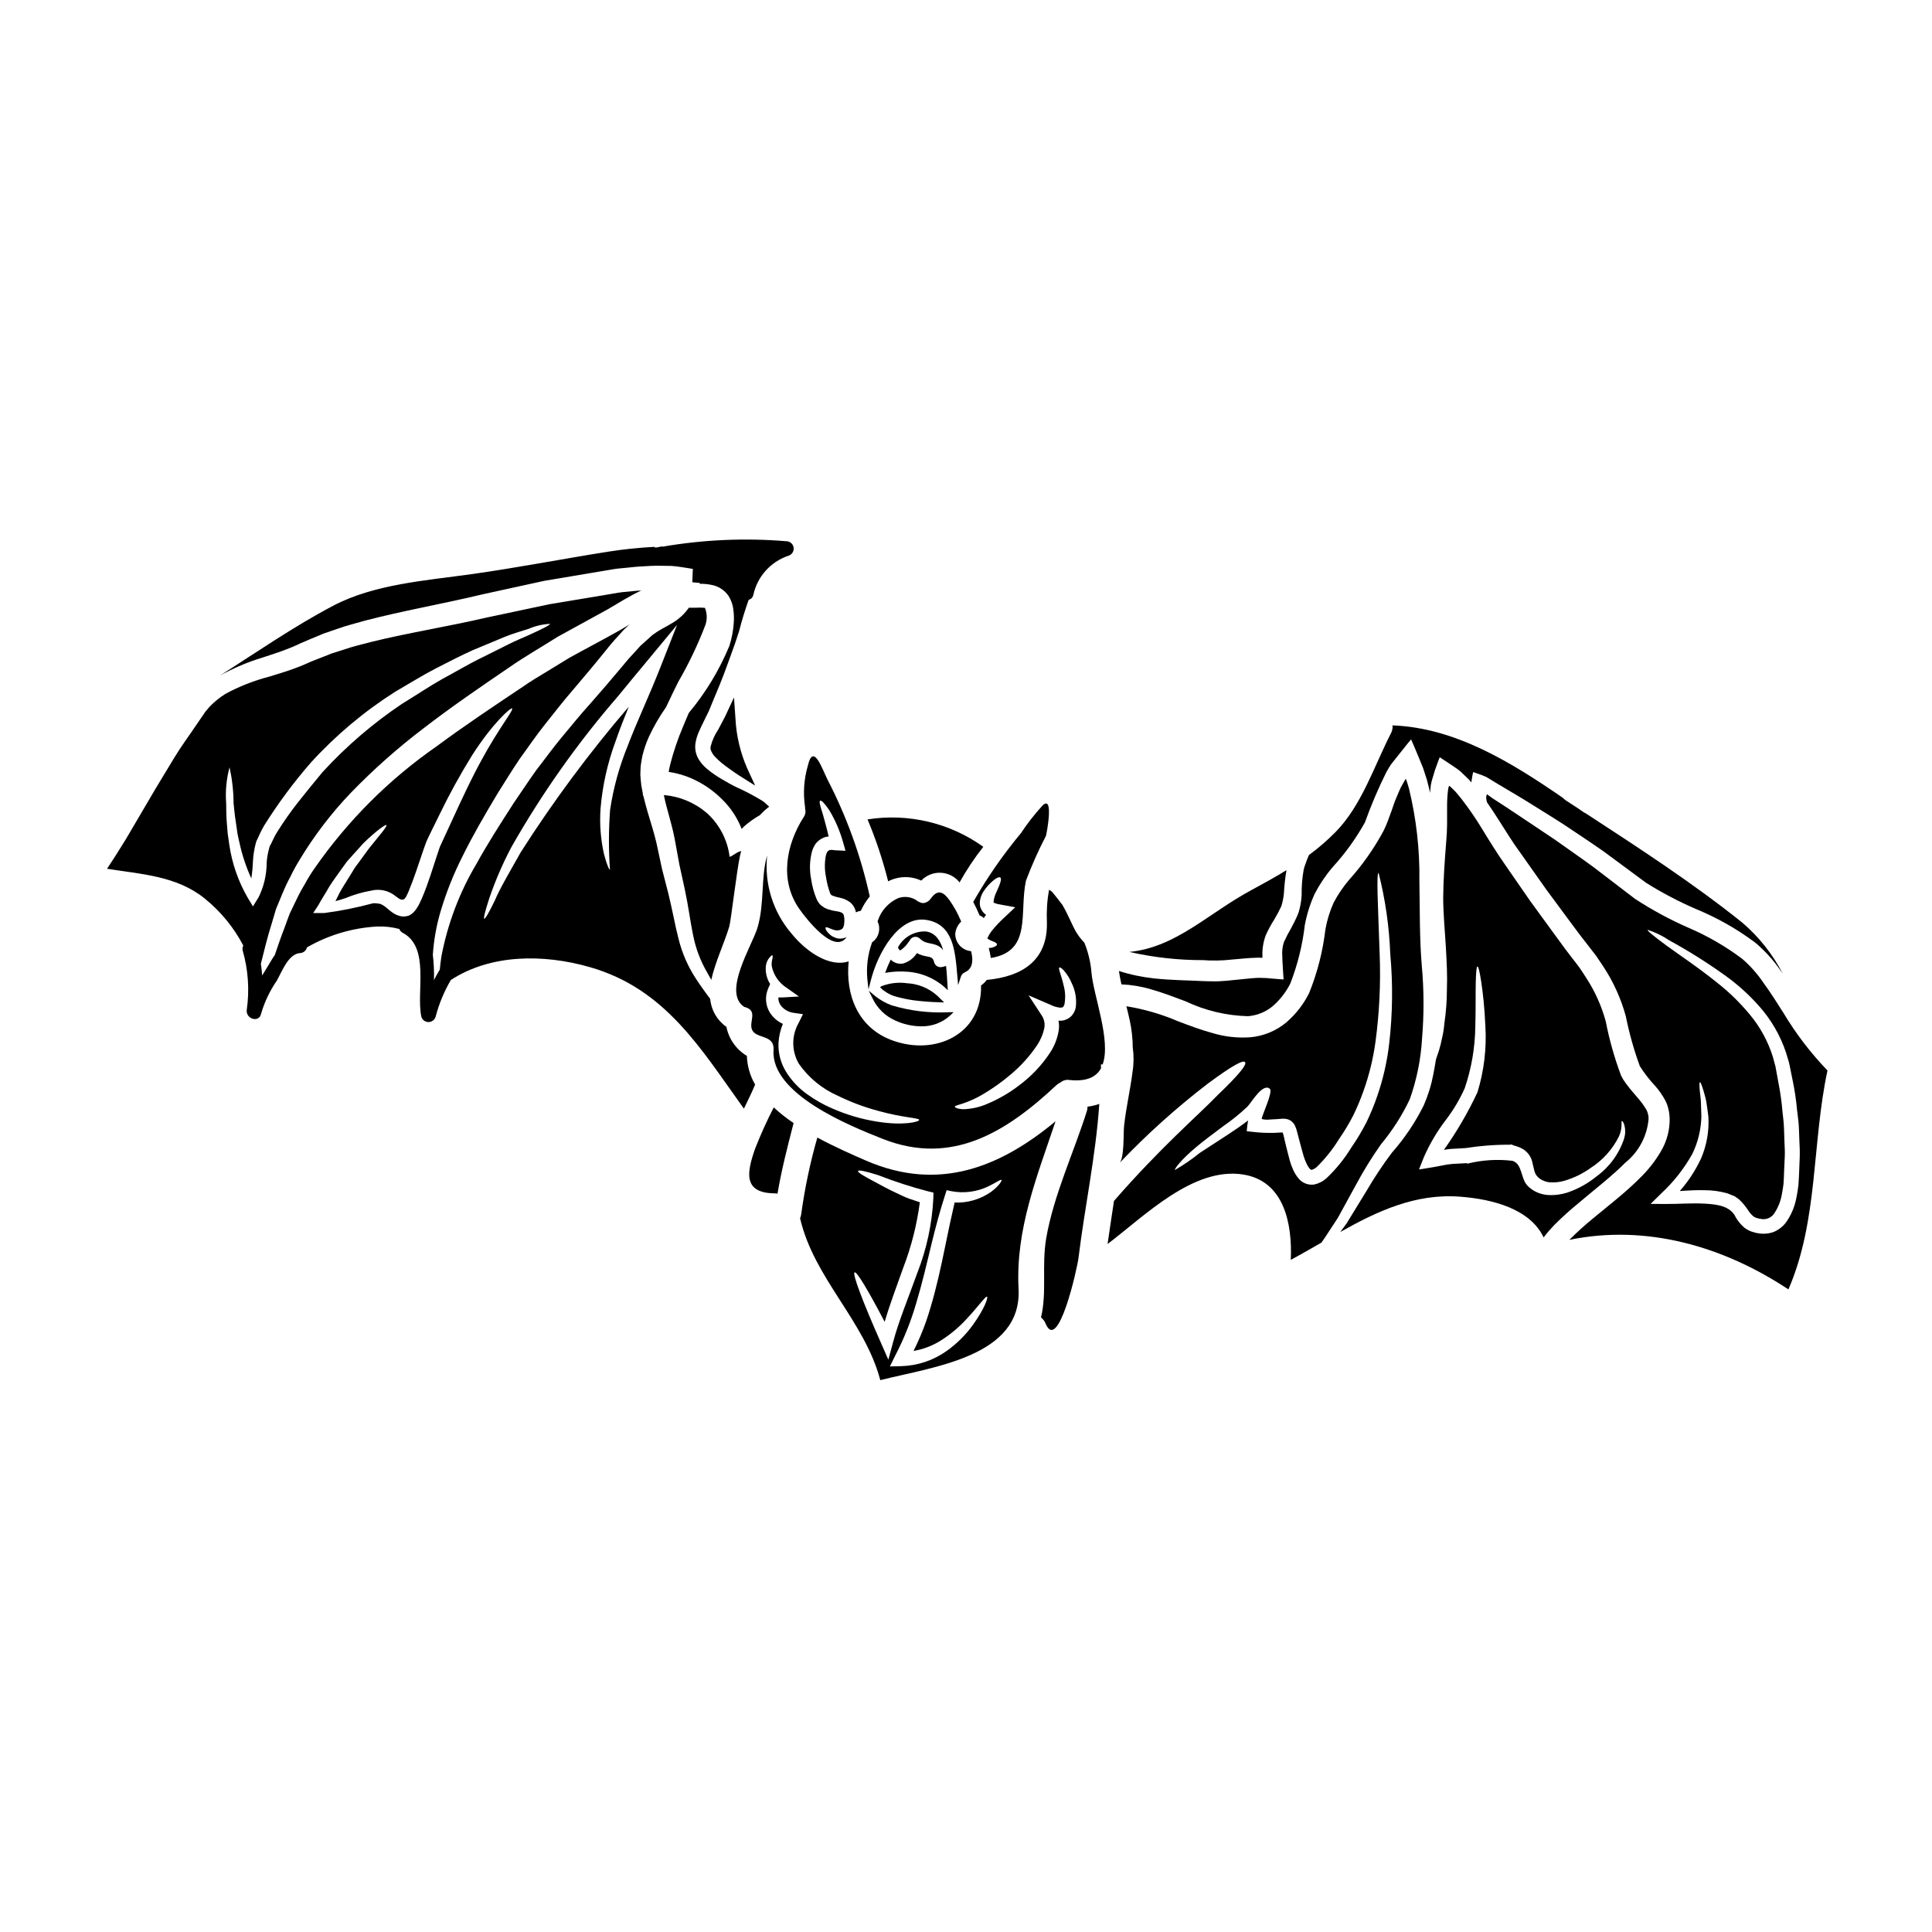 <?xml version="1.0" encoding="UTF-8"?>
<!-- Uploaded to: ICON Repo, www.iconrepo.com, Generator: ICON Repo Mixer Tools -->
<svg fill="#000000" width="800px" height="800px" version="1.1" viewBox="144 144 512 512" xmlns="http://www.w3.org/2000/svg">
 <g>
  <path d="m219.96 316.06c1.062-0.395 2.078-0.828 3.09-1.301l0.754-0.355 0.945-0.395 1.648-0.707c1.105-0.473 2.215-0.922 3.348-1.395 1.18-0.422 2.406-0.824 3.629-1.246 2.453-0.898 4.879-1.465 7.379-2.191 10-2.617 20.375-4.387 31.094-6.957 5.375-1.18 10.844-2.363 16.387-3.582 5.684-0.945 11.438-1.91 17.262-2.902 0.941-0.141 1.625-0.309 2.781-0.395l2.664-0.262c1.719-0.211 3.606-0.285 5.398-0.395 1.793-0.109 3.723 0 5.59 0 1.863 0.117 3.816 0.52 5.68 0.789l-0.141 3.543 2.008 0.184-0.094 0.211h0.094l0.008 0.008c1.184-0.016 2.363 0.117 3.512 0.391 1.652 0.406 3.098 1.406 4.059 2.809 0.746 1.18 1.199 2.523 1.316 3.914 0.145 1.125 0.168 2.266 0.07 3.394-0.066 0.934-0.188 1.863-0.352 2.781-0.203 1.066-0.465 2.117-0.789 3.148-2.664 6.438-6.289 12.434-10.754 17.781-0.52 1.227-1.062 2.453-1.574 3.727-1.375 3.234-2.5 6.566-3.367 9.973-0.141 0.637-0.309 1.301-0.395 1.934 2.234 0.324 4.41 0.969 6.461 1.914 2.848 1.305 5.445 3.109 7.66 5.328 2.285 2.219 4.062 4.902 5.215 7.871 0.211-0.211 0.426-0.449 0.637-0.66 1.293-1.141 2.699-2.141 4.199-2.996 0.75-0.816 1.57-1.566 2.453-2.238-0.141-0.141-0.285-0.262-0.426-0.395-0.309-0.262-0.59-0.566-0.945-0.852s-0.789-0.492-1.18-0.75c-1.988-1.18-4.047-2.242-6.156-3.184-1.227-0.59-2.523-1.324-3.891-2.144-0.637-0.355-1.227-0.754-1.914-1.203l0.004-0.004c-0.734-0.488-1.434-1.023-2.098-1.602-0.832-0.703-1.543-1.539-2.102-2.477-0.715-1.215-1.016-2.629-0.848-4.031 0.152-1.117 0.473-2.207 0.945-3.234 0.395-0.941 0.789-1.719 1.18-2.523 0.395-0.805 0.789-1.574 1.156-2.363l0.234-0.473 0.262-0.609 0.516-1.273c0.707-1.719 1.441-3.465 2.172-5.234 1.461-3.543 2.664-7.144 4.055-10.918 0.355-1.082 0.707-2.144 1.062-3.227 0.723-2.891 1.602-5.652 2.543-8.324 0.621-0.168 1.098-0.668 1.234-1.297 1.047-4.848 4.566-8.785 9.266-10.375 0.945-0.266 1.551-1.191 1.414-2.164s-0.969-1.699-1.953-1.695c-10.891-0.902-21.852-0.426-32.625 1.418h-0.645c-0.293 0.09-0.59 0.156-0.891 0.199l-0.316 0.043c-0.234 0-0.418 0-0.473-0.121l0.023-0.047h0.004c-4.156 0.215-8.293 0.648-12.402 1.297-12.023 1.91-24.008 4.242-36.055 5.938-12.043 1.695-25.727 2.617-36.645 8.348-10.422 5.473-20.094 12.203-30.02 18.5v0.004c3.59-1.977 7.375-3.574 11.297-4.766 2.144-0.676 4.266-1.383 6.34-2.184z"/>
  <path d="m397.91 405.05 0.75-2.269c0.18-0.508 0.57-0.918 1.066-1.125 1.746-0.789 2.328-2.566 1.703-5.25l-0.078-0.344-0.348-0.039h0.004c-2.195-0.352-3.82-2.227-3.856-4.449 0.074-1.164 0.551-2.269 1.352-3.121l0.223-0.234-0.129-0.301c-0.789-1.867-1.773-3.644-2.934-5.309-0.934-1.254-1.754-2.094-2.723-2.094-0.789 0-1.512 0.539-2.332 1.68-0.27 0.395-0.648 0.703-1.086 0.895-0.555 0.312-1.23 0.312-1.785 0-0.375-0.133-0.719-0.34-1.016-0.605-1.426-0.859-3.16-1.027-4.723-0.461-2.547 1.152-4.492 3.316-5.371 5.969l-0.066 0.168 0.062 0.172v0.004c0.828 1.855 0.27 4.039-1.348 5.266l-0.148 0.09-0.059 0.164-0.004 0.004c-1.105 3.102-1.516 6.414-1.203 9.691l0.301 2.648 0.664-2.578c1.824-7.012 7.269-17 14.656-15.84 7.059 1.125 7.641 7.973 8.195 14.598z"/>
  <path d="m357.37 358.39c0.203 0.719 0.074 1.488-0.355 2.098-4.723 7.379-6.484 16.836-1.18 24.402 1.969 2.781 9.312 12.203 12.543 7.426v0.004c-0.543 0.289-1.148 0.438-1.766 0.426-0.551 0.004-1.094-0.133-1.574-0.395-0.398-0.141-0.758-0.367-1.059-0.66-1.133-0.969-1.324-1.766-1.156-1.91 0.234-0.211 0.875 0.211 1.91 0.566 1.039 0.422 2.641 0.281 2.828-0.898 0.141-0.023 0.211-1.227 0.211-1.371v0.004c0.02-0.492-0.027-0.984-0.141-1.461-0.059-0.297-0.238-0.555-0.496-0.711-0.41-0.211-0.859-0.344-1.32-0.391-0.855-0.121-1.699-0.316-2.519-0.59l-0.789-0.355v0.004c-0.324-0.207-0.641-0.426-0.945-0.664l-0.207-0.211-0.094-0.117-0.047-0.047-0.047-0.023-0.188-0.262h-0.004c-0.188-0.262-0.352-0.535-0.496-0.82-0.734-1.73-1.242-3.543-1.512-5.402-0.496-2.504-0.41-5.086 0.262-7.547 0.234-0.703 0.566-1.363 0.992-1.969 0.523-0.648 1.199-1.16 1.965-1.484 0.441-0.215 0.926-0.328 1.418-0.332-0.543-2.453-1.156-4.481-1.574-6.039-0.68-2.051-1.012-3.301-0.68-3.469 0.332-0.164 1.223 0.73 2.453 2.57v0.004c1.594 2.668 2.824 5.539 3.652 8.535l0.613 2.168-2.781-0.137c-0.332-0.023-0.66-0.094-0.992-0.117-0.207 0.117-0.539 0-0.633 0.184-0.164 0.023-0.262 0.234-0.426 0.355h-0.004c-0.152 0.285-0.27 0.586-0.352 0.898-0.383 1.898-0.375 3.856 0.023 5.754 0.211 1.488 0.582 2.953 1.109 4.359l0.047 0.117 0.047 0.047v0.023l0.02 0.047 0.211 0.211c0.047 0 0.047-0.023 0.047 0.023l0.285 0.141v0.008c0.641 0.238 1.297 0.418 1.969 0.543 0.977 0.203 1.895 0.621 2.688 1.223 0.797 0.676 1.332 1.609 1.508 2.641 0.406-0.211 0.844-0.355 1.297-0.426 0.625-1.371 1.426-2.652 2.383-3.816-0.023-0.043-0.043-0.094-0.047-0.141-2.379-10.73-6.144-21.109-11.199-30.867-1.418-2.856-3.773-9.906-5.211-3.492h-0.004c-0.992 3.449-1.242 7.074-0.73 10.629 0.039 0.234 0.055 0.477 0.047 0.715z"/>
  <path d="m338.91 334.51-0.395-5.668-2.406 5.148-1.805 3.414v-0.004c-0.895 1.34-1.562 2.82-1.965 4.379-0.113 0.453-0.051 0.934 0.18 1.34 0.293 0.637 0.707 1.211 1.223 1.688 0.496 0.512 1.023 0.992 1.574 1.441 0.574 0.469 1.238 0.965 1.812 1.371 0.93 0.684 1.855 1.316 2.754 1.902l4.242 2.672-2.094-4.547c-1.824-4.152-2.883-8.605-3.121-13.137z"/>
  <path d="m331.32 359.46c-3.203-2.746-7.188-4.41-11.391-4.762 0.211 1.016 0.426 2.004 0.707 3.019 0.73 2.828 1.602 5.613 2.168 8.609l0.023 0.164c0.426 2.285 0.828 4.527 1.227 6.691 0.496 2.262 0.988 4.504 1.461 6.691 0.426 2.055 0.828 4.223 1.156 6.297 0.332 2.074 0.656 3.965 1.035 5.801h0.004c0.668 3.356 1.879 6.582 3.586 9.551 0.426 0.73 0.789 1.441 1.203 2.144 1.035-4.723 3.441-9.715 4.762-14.098 0.449-1.512 1.969-14.789 2.856-18.84 0.164-0.73 0.285-1.156 0.395-1.18-1.152 0.117-1.969 1.086-3.148 1.535l-0.004-0.004c-0.547-4.477-2.691-8.602-6.039-11.621z"/>
  <path d="m374.23 406.54 1.023 2.082c1.238 2.59 3.363 4.652 5.988 5.82 2.133 0.988 4.453 1.516 6.801 1.543 2.871 0.086 5.66-0.949 7.777-2.887l0.902-0.871-1.246 0.023h-0.004c-5.129 0.27-10.266-0.352-15.188-1.832-1.543-0.566-2.988-1.371-4.277-2.391z"/>
  <path d="m388.14 377.37c1.285-1.348 3.074-2.106 4.938-2.086 1.867 0.02 3.641 0.809 4.902 2.18 0.109 0.125 0.211 0.258 0.305 0.395 1.848-3.312 3.953-6.469 6.301-9.449-8.879-6.352-19.898-8.961-30.68-7.262 2.238 5.328 4.062 10.816 5.465 16.418 2.734-1.418 5.973-1.492 8.77-0.195z"/>
  <path d="m448.96 406.16c3.277 0.922 6.297 2.102 9.246 3.207 5.176 2.453 10.809 3.793 16.531 3.934 2.422-0.191 4.719-1.129 6.582-2.688 1.895-1.656 3.453-3.66 4.598-5.902 1.949-4.992 3.25-10.215 3.867-15.539 0.535-2.883 1.422-5.688 2.644-8.352 1.312-2.519 2.91-4.887 4.762-7.047 3.293-3.602 6.16-7.574 8.535-11.84 1.648-4.598 3.566-9.094 5.75-13.465l0.66-1.105h0.004c0.258-0.473 0.566-0.918 0.918-1.324l4.055-5.094 0.52-0.609c0.164-0.188 0.355-0.59 0.426-0.141l0.637 1.461c0.824 1.969 1.672 3.938 2.43 5.871l0.789 2.406c0.188 0.555 0.348 1.121 0.473 1.695 0.234 0.828 0.426 1.676 0.613 2.5 0.023-0.262 0.023-0.496 0.047-0.727l0.141-1.395c0.121-0.656 0.285-1.301 0.496-1.934 0.352-1.305 0.773-2.59 1.27-3.844l0.355-0.965 0.188-0.473 0.047-0.117 0.094 0.07 0.211 0.141 1.719 1.129c1.133 0.789 2.309 1.488 3.422 2.383 0.754 0.73 1.508 1.465 2.285 2.195 0.211 0.262 0.426 0.492 0.637 0.75 0.047-0.422 0.117-0.871 0.211-1.367 0.094-0.496 0.164-0.945 0.285-1.371l1.105 0.395 0.008 0.004c0.832 0.254 1.645 0.57 2.43 0.945 1.016 0.613 2.055 1.223 3.113 1.887l4.199 2.5c1.344 0.789 2.754 1.652 4.195 2.547 2.902 1.82 6.016 3.703 9.266 5.824 3.254 2.191 6.723 4.457 10.355 7.004 3.512 2.594 7.238 5.328 11.176 8.266v-0.004c4.269 2.68 8.746 5.019 13.379 7.008 5.539 2.289 10.77 5.269 15.566 8.863 2.551 2.156 4.801 4.648 6.691 7.402 0.188 0.262 0.355 0.52 0.539 0.754-2.664-5.141-6.301-9.723-10.703-13.488-13.184-10.562-27.355-19.734-41.48-28.957-0.223-0.098-0.434-0.215-0.637-0.352-0.496-0.328-0.969-0.68-1.465-1.012l-3.254-2.121c-0.262-0.188-0.508-0.402-0.727-0.641-13.727-9.445-28.484-18.559-45.133-19.195h-0.004c0.074 0.707-0.062 1.422-0.391 2.051-4.481 8.703-7.758 19.195-14.785 26.293-2.144 2.172-4.461 4.172-6.926 5.977-0.188 0.359-0.352 0.73-0.496 1.109-0.281 0.895-0.727 1.84-0.941 2.781-0.398 2.25-0.578 4.531-0.543 6.812-0.086 1.527-0.352 3.039-0.789 4.504-0.289 0.77-0.621 1.527-0.988 2.262-0.332 0.66-0.66 1.301-1.016 1.969-0.703 1.191-1.34 2.418-1.906 3.676-0.395 1.203-0.539 2.469-0.426 3.731 0 0.07 0 0.684 0.023 1.035l0.07 1.18c0.047 0.828 0.094 1.625 0.141 2.43l0.094 1.25h0.004c0.012 0.094 0.012 0.188 0 0.281l-0.309-0.023-0.613-0.047-2.477-0.207v-0.004c-0.832-0.094-1.664-0.141-2.5-0.141-0.395 0-0.789-0.023-1.18 0-0.828 0.07-1.652 0.094-2.547 0.211-1.82 0.184-3.68 0.375-5.613 0.562-1.016 0.047-2.008 0.164-3.113 0.141l-1.625-0.023-1.488-0.047c-3.965-0.211-8.207-0.211-12.805-0.703-3.18-0.34-6.316-0.996-9.363-1.969 0.188 1.203 0.395 2.363 0.66 3.543 2.637 0.109 5.25 0.543 7.781 1.293z"/>
  <path d="m403.49 386.35 0.141 0.285h0.004c0.406 0.113 0.777 0.344 1.062 0.66 0.211-0.285 0.395-0.566 0.613-0.852-0.574-0.395-1.031-0.938-1.324-1.574-0.289-0.625-0.395-1.32-0.301-2.008 0.105-0.926 0.43-1.812 0.941-2.594 0.363-0.566 0.773-1.102 1.227-1.602 1.602-1.719 2.828-2.43 3.227-2.121 0.473 0.309-0.047 1.719-0.918 3.652-0.469 0.887-0.766 1.855-0.871 2.856 0.094 0.309 0.047 0.094 0.262 0.262l-0.004-0.004c0.492 0.195 1.008 0.328 1.531 0.395l3.965 0.73-2.926 2.754-0.332 0.309h0.004c-1.098 1.023-2.113 2.125-3.043 3.301-0.328 0.426-0.613 0.887-0.848 1.367-0.117 0.395-0.164 0.309-0.262 0.395 0.023 0.309 1.035 0.75 1.574 0.941 0.539 0.188 0.969 0.473 0.992 0.754 0.023 0.285-0.332 0.543-1.016 0.789h0.004c-0.375 0.121-0.762 0.188-1.156 0.188 0.234 0.871 0.414 1.754 0.539 2.644 11.02-1.793 7.477-11.91 9.316-20.496 1.527-4.047 3.289-8 5.285-11.836 0.188-0.496 2.238-11.344-0.992-7.969-2.059 2.258-3.938 4.672-5.625 7.219-4.742 5.695-8.969 11.793-12.641 18.23 0.578 1.082 1.102 2.188 1.57 3.324z"/>
  <path d="m464.43 398.54h1.324c0.875 0.047 1.816-0.047 2.711-0.07l5.543-0.492c0.918-0.094 1.887-0.117 2.828-0.164 0.469-0.047 0.965 0 1.461 0 0.094 0 0.047 0 0.117 0.023 0.07 0.023 0.141 0.047 0.117-0.023v-0.094l0.023-0.047v-0.211l0.004-0.004c-0.086-1.922 0.219-3.84 0.895-5.637 0.672-1.477 1.445-2.898 2.312-4.266 0.355-0.637 0.703-1.227 1.035-1.844 0.332-0.613 0.473-1.035 0.754-1.531 0.344-1.082 0.574-2.195 0.688-3.324 0.109-2.098 0.336-4.184 0.684-6.254-2.902 1.793-5.945 3.469-9.082 5.168-11.652 6.223-20.074 15.258-32.543 16.504 6.438 1.465 13.02 2.191 19.621 2.172z"/>
  <path d="m382.81 395.73c0.82-0.598 1.52-1.352 2.055-2.215 0.047-0.047 0.094-0.07 0.141-0.117h0.004c0.195-0.559 0.664-0.973 1.242-1.098 0.574-0.121 1.176 0.062 1.582 0.488 1.203 1.246 2.711 1.082 4.223 1.625 0.754 0.266 1.406 0.75 1.887 1.391-0.73-2.594-2.051-4.574-4.504-4.953-3.102-0.164-6.016 1.484-7.477 4.223 0.105 0.297 0.273 0.562 0.492 0.789 0.125-0.023 0.246-0.07 0.355-0.133z"/>
  <path d="m377.21 405.59 0.43 0.453 0.141 0.156c0.27 0.188 0.531 0.395 0.828 0.582l-0.004 0.004c0.719 0.496 1.5 0.895 2.324 1.18 1.699 0.504 3.434 0.879 5.191 1.125 2.262 0.293 4.535 0.465 6.816 0.52l1.281 0.043-0.93-0.891 0.004 0.004c-2.137-2.332-5.047-3.805-8.188-4.144l-0.555-0.031c-2.285-0.348-4.617-0.109-6.781 0.699z"/>
  <path d="m378.57 401.82c1.938-0.352 3.91-0.457 5.875-0.305 4.051 0.273 7.867 2.016 10.727 4.902-0.141-1.969-0.211-4.242-0.449-6.434-0.461 0.168-0.945 0.281-1.438 0.328-0.805 0.016-1.516-0.52-1.723-1.297-0.355-1.531-1.156-1.344-2.523-1.672v-0.004c-0.711-0.16-1.402-0.414-2.051-0.754-0.844 1.332-2.141 2.309-3.656 2.754-1.195 0.227-2.43-0.164-3.277-1.039-0.562 1.145-1.059 2.32-1.484 3.519z"/>
  <path d="m509.99 447.23c3.027-3.637 5.586-7.637 7.613-11.91 1.848-5.195 2.945-10.633 3.258-16.137 0.539-6.418 0.516-12.875-0.074-19.289-0.613-7.144-0.496-14.668-0.637-22.547v0.004c0.113-8.203-0.812-16.387-2.754-24.355-0.141-0.52-0.285-1.039-0.449-1.535l-0.285-0.789c-0.02-0.074-0.051-0.145-0.094-0.211-0.023-0.141-0.09 0.047-0.117 0.07l-0.066 0.094-0.047 0.07-0.234 0.422-0.789 1.395c-0.262 0.473-0.449 1.016-0.684 1.508-0.426 1.039-0.895 2.031-1.27 3.148-0.379 1.117-0.707 2.098-1.203 3.398l-0.004-0.004c-0.434 1.258-0.945 2.484-1.531 3.676-2.512 4.656-5.566 8.996-9.102 12.93-1.574 1.852-2.941 3.867-4.078 6.012-1.02 2.262-1.754 4.641-2.191 7.086-0.676 5.809-2.133 11.504-4.328 16.926-1.473 2.949-3.516 5.578-6.012 7.734-2.727 2.277-6.094 3.664-9.637 3.965-3.371 0.23-6.762-0.152-9.996-1.133-3.148-0.852-6.133-2.004-9.082-3.113-4.383-1.879-8.98-3.219-13.688-3.981 0.305 1.223 0.609 2.477 0.895 3.793v0.004c0.508 2.34 0.77 4.727 0.785 7.121 0.305 2.129 0.289 4.289-0.047 6.414-0.613 4.93-1.742 9.551-2.262 14.527-0.188 1.887 0.094 8.32-1.18 9.668h-0.004c7.238-7.598 15.051-14.621 23.375-21.012 6.555-4.856 9.359-6.32 9.879-5.707 0.52 0.613-1.418 3.148-7.266 8.75-5.469 5.637-15.066 13.797-27.469 28.035-0.566 3.797-1.156 7.594-1.695 11.414 9.668-7.285 22.73-20.609 36.055-18.395 10.707 1.766 12.922 12.945 12.496 22.59 2.734-1.461 5.422-3.019 8.137-4.574 1.344-1.887 2.688-4.102 4.328-6.535 1.441-2.641 3.043-5.562 4.832-8.816v0.004c1.984-3.703 4.195-7.281 6.621-10.715zm-14.598 9.133c-0.879 0.754-1.934 1.281-3.066 1.535-1.434 0.227-2.891-0.246-3.914-1.277-0.703-0.766-1.277-1.641-1.699-2.594l-0.543-1.32-0.363-1.148c-0.473-1.672-0.789-3.113-1.18-4.644-0.164-0.707-0.332-1.438-0.496-2.144h-0.004c-0.055-0.223-0.125-0.445-0.211-0.66h-0.117l-1.016 0.047c-0.75 0.047-1.531 0.094-2.262 0.07h-0.004c-1.473 0-2.941-0.086-4.406-0.258l-1.719-0.188 0.184-1.742c0.047-0.355 0.117-0.73 0.188-1.109-1.766 1.348-3.465 2.5-5.07 3.562-2.996 1.969-5.613 3.656-7.758 5.047l0.004-0.004c-2.07 1.68-4.269 3.191-6.578 4.523-0.164-0.211 1.461-2.57 5.512-5.965 1.969-1.676 4.527-3.562 7.379-5.707v0.004c2.262-1.559 4.398-3.293 6.387-5.188 0.969-0.992 3.988-6.273 5.871-4.672 0.945 0.789-2.051 6.863-2.144 8.02v-0.004c0.688 0.176 1.398 0.227 2.098 0.141 0.684-0.023 1.348-0.07 2.074-0.117l1.156-0.094h0.004c0.621-0.051 1.246 0.031 1.836 0.234 0.773 0.332 1.383 0.949 1.699 1.727 0.199 0.43 0.355 0.879 0.469 1.34 0.188 0.754 0.395 1.512 0.59 2.262 0.395 1.441 0.789 3.019 1.18 4.328l0.395 1.129 0.395 0.898v0.004c0.234 0.516 0.543 0.988 0.918 1.414 0.309 0.234 0.285 0.211 0.496 0.188 0.469-0.148 0.902-0.398 1.273-0.727 2.262-2.219 4.242-4.707 5.902-7.41 1.387-1.988 2.641-4.066 3.75-6.223 1.039-2.121 1.953-4.305 2.738-6.531 1.512-4.234 2.578-8.609 3.184-13.066 1.027-7.648 1.398-15.371 1.105-23.082-0.449-13.277-0.918-21.578-0.285-21.625 1.781 7.031 2.82 14.234 3.09 21.48 0.723 7.898 0.629 15.848-0.281 23.723-0.543 4.727-1.598 9.375-3.148 13.867-0.816 2.391-1.777 4.731-2.879 7.004-1.184 2.316-2.523 4.551-4.008 6.691-1.855 3.043-4.117 5.824-6.723 8.262z"/>
  <path d="m431.37 393.83c-0.934-0.965-1.742-2.043-2.402-3.211-0.789-1.391-1.969-4.328-3.422-6.812-0.898-1.18-1.789-2.336-2.754-3.492v0.004c-0.25-0.195-0.512-0.371-0.789-0.52-0.508 2.844-0.695 5.742-0.562 8.629 0.234 10.117-6.582 14.387-15.941 15.258-0.418 0.566-0.93 1.062-1.512 1.465 0.309 12.922-12.07 18.746-23.512 14.562-9.266-3.394-12.426-12.203-11.574-20.941-4.93 1.629-11.082-2.363-15.094-7.309-4.938-5.723-7.293-13.23-6.504-20.75-1.719 5.848-0.66 12.828-2.57 19.172-1.465 4.809-9.363 17.141-3.492 20.965 0.043 0.02 0.094 0.027 0.141 0.023 3.633 0.988 0.969 3.914 1.934 6.059 1.109 2.43 5.969 1.18 5.684 5.305-0.824 11.629 20.047 20.074 28.934 23.582 18.441 7.289 32.922-1.969 46.078-14.289 0.316-0.285 0.672-0.516 1.059-0.688 0.645-0.531 1.484-0.766 2.312-0.637 4.578 0.496 7.125-0.789 8.395-3.09 0-0.328-0.023-0.68-0.023-1.035h0.461c2.285-6.367-2.477-18.297-2.973-24.43-0.23-2.688-0.859-5.324-1.871-7.82zm-55.059 47.395c-4.082-0.656-8.062-1.84-11.84-3.512-2.289-0.984-4.465-2.219-6.484-3.676-2.297-1.609-4.238-3.672-5.707-6.062-1.398-2.285-2.086-4.938-1.969-7.617 0.109-1.727 0.496-3.422 1.156-5.023-1.422-0.652-2.625-1.699-3.465-3.019-1.141-1.887-1.316-4.207-0.473-6.246l0.566-1.301v0.004c-0.906-1.434-1.305-3.125-1.133-4.809 0.109-0.84 0.461-1.629 1.016-2.266 0.355-0.395 0.586-0.59 0.703-0.52 0.117 0.07 0.117 0.355 0.023 0.875-0.188 0.637-0.25 1.305-0.188 1.969 0.48 2.391 1.922 4.481 3.988 5.777l3.231 2.285-4.106 0.234c-0.426 0-0.871 0.023-1.367 0.023v0.004c-0.016 0.75 0.207 1.484 0.641 2.098 0.824 1.078 2.043 1.785 3.391 1.969l2.5 0.355-1.152 2.336v-0.004c-1.914 3.359-1.887 7.488 0.07 10.824 2.602 3.711 6.176 6.641 10.328 8.465 3.481 1.707 7.121 3.062 10.871 4.055 6.461 1.793 10.629 1.793 10.684 2.336 0.055 0.539-4.332 1.605-11.285 0.445zm52.773-30.23v0.004c-0.164 0.848-0.562 1.633-1.156 2.262-0.691 0.695-1.598 1.125-2.57 1.227-0.309 0.023-0.566 0-0.848 0 0.18 0.875 0.195 1.781 0.047 2.664-0.348 2.113-1.145 4.125-2.336 5.902-2.203 3.324-4.973 6.238-8.18 8.609-2.539 1.949-5.316 3.562-8.266 4.809-2.008 0.898-4.172 1.402-6.371 1.484-1.602-0.023-2.43-0.469-2.363-0.703 0.066-0.234 0.852-0.395 2.168-0.828h0.004c1.867-0.633 3.664-1.461 5.352-2.477 2.547-1.508 4.957-3.227 7.215-5.141 2.723-2.266 5.109-4.91 7.086-7.852 0.887-1.332 1.52-2.82 1.863-4.383 0.258-1.23 0.004-2.512-0.711-3.543l-3.441-5.258 5.68 2.453 0.004-0.004c0.855 0.453 1.789 0.734 2.754 0.828 0.613-0.047 0.789-0.094 1.062-0.828 0.312-1.633 0.258-3.316-0.164-4.926-0.66-2.949-1.531-4.621-1.18-4.902 0.16-0.094 0.609 0.141 1.223 0.824v-0.004c0.863 1.008 1.562 2.148 2.074 3.371 0.977 1.988 1.344 4.219 1.055 6.414z"/>
  <path d="m432.05 438.39c-3.469 11.02-8.844 22.379-10.801 33.812-1.227 7.336 0.234 14.223-1.371 20.941 0.52 0.398 0.93 0.93 1.18 1.535 3.348 8.207 8.441-14.668 8.746-17.262 1.676-13.625 4.578-27.043 5.512-40.746 0.004-0.043 0.012-0.082 0.023-0.121-1.02 0.355-2.078 0.598-3.148 0.734 0.02 0.375-0.027 0.746-0.141 1.105z"/>
  <path d="m574.76 452.09c3.539-2.859 5.754-7.043 6.133-11.578l-0.047-0.789v0.004c-0.027-0.188-0.074-0.371-0.145-0.547-0.062-0.402-0.207-0.785-0.422-1.133-0.543-0.93-1.164-1.809-1.859-2.629-0.805-0.965-1.605-1.91-2.406-2.828l-1.25-1.625c-0.457-0.617-0.852-1.277-1.18-1.969-1.738-4.644-3.09-9.426-4.035-14.293-1.117-4.117-2.875-8.031-5.211-11.598-0.562-0.875-1.129-1.77-1.719-2.617-0.59-0.848-1.301-1.699-1.934-2.523-1.301-1.652-2.57-3.398-3.82-5.117-2.5-3.422-4.953-6.769-7.309-10.023-2.262-3.273-4.457-6.461-6.606-9.547-1.082-1.531-2.144-3.148-3.148-4.723-1.004-1.574-1.938-3.09-2.856-4.598v-0.004c-1.734-2.875-3.633-5.648-5.684-8.301-0.496-0.59-1.016-1.203-1.488-1.793l-0.789-0.789-0.355-0.332-0.094-0.094c-0.078-0.109-0.184-0.199-0.305-0.262-0.094-0.117-0.211-0.211-0.234-0.023h-0.004c-0.07 0.121-0.121 0.254-0.141 0.395-0.031 0.066-0.047 0.141-0.047 0.215l-0.117 0.895v-0.004c-0.148 1.41-0.211 2.828-0.191 4.25v4.359c-0.023 1.488-0.094 2.973-0.211 4.328-0.445 5.512-0.789 10.516-0.824 15.137 0.023 4.551 0.473 8.98 0.703 12.988 0.23 4.008 0.426 7.758 0.285 11.156 0 3.07-0.23 6.137-0.68 9.172-0.102 1.305-0.305 2.598-0.613 3.871-0.219 1.121-0.492 2.231-0.828 3.32-0.285 0.852-0.543 1.605-0.789 2.336-0.211 1.324-0.426 2.617-0.684 3.894v-0.004c-0.535 2.844-1.391 5.613-2.547 8.266-2.254 4.531-5.094 8.75-8.441 12.543-2.426 3.223-4.66 6.586-6.691 10.07-1.969 3.207-3.727 6.086-5.305 8.66-0.59 0.789-1.133 1.555-1.676 2.285 9.84-5.543 19.93-10.258 31.738-9.359 8.773 0.656 18.582 3.297 22.145 10.797 0.887-1.16 1.84-2.269 2.852-3.324 2.086-2.074 4.273-4.043 6.555-5.902 4.332-3.668 8.672-6.981 12.273-10.613zm-20.469 8.609c-1.031-0.066-2.047-0.312-2.996-0.73-0.953-0.43-1.816-1.039-2.543-1.793-1.84-2.078-1.27-5.731-3.984-6.559v0.004c-3.977-0.465-8.004-0.211-11.887 0.754l-0.047-0.07-0.234-0.047c-1.18 0.07-2.406 0.117-3.606 0.188-1.816 0.141-3.586 0.613-5.352 0.898l-3.594 0.574 1.273-3.203c1.547-3.547 3.516-6.887 5.871-9.953 1.977-2.59 3.648-5.398 4.977-8.371 1.805-5.309 2.75-10.875 2.805-16.484 0.141-4.856 0.047-8.797 0.117-11.531 0.07-2.734 0.188-4.219 0.449-4.242 0.262-0.023 0.613 1.484 1.016 4.148 0.402 2.664 0.871 6.652 1.082 11.602 0.363 5.941-0.348 11.902-2.098 17.59-2.504 5.34-5.477 10.449-8.887 15.258 0.637-0.125 1.281-0.211 1.934-0.262l3.793-0.211c3.906-0.617 7.856-0.918 11.809-0.895l0.395-0.07h-0.004c0.09 0.035 0.176 0.074 0.262 0.117 0.043 0.039 0.09 0.07 0.141 0.098l0.82 0.234h0.004c0.613 0.176 1.199 0.43 1.746 0.754 1.164 0.703 2.031 1.809 2.43 3.113 0.586 2.262 0.613 3.324 1.414 4.152 0.414 0.473 0.93 0.84 1.512 1.082 0.531 0.254 1.105 0.414 1.695 0.473 1.332 0.113 2.676-0.02 3.965-0.395 2.5-0.73 4.859-1.879 6.977-3.398 3.211-2.059 5.805-4.949 7.5-8.367 1.062-2.43 0.473-3.988 0.789-4.082 0.117 0 0.395 0.309 0.633 1.062h-0.004c0.316 1.145 0.309 2.352-0.023 3.488-1.301 4.051-3.852 7.582-7.285 10.094-2.289 1.875-4.891 3.328-7.688 4.293-1.668 0.547-3.422 0.781-5.176 0.688z"/>
  <path d="m423.73 441.15c-14.668 12.172-30.938 18.793-50.227 10.422-3.633-1.574-8.266-3.606-12.898-6.106l-0.004 0.004c-1.902 6.648-3.332 13.426-4.269 20.277-0.043 0.383-0.145 0.754-0.301 1.105 3.652 15.895 17.094 27.16 21.254 42.902 14.219-3.586 37.562-6.25 36.645-24.195-0.836-15.734 4.894-29.785 9.801-44.41zm-46.27 58.719c-4.809-10.871-7.664-18.395-6.981-18.676 0.59-0.285 3.656 4.879 7.969 13.109 1.324-4.551 3.148-9.336 4.902-14.293l0.004 0.004c2.152-5.609 3.633-11.449 4.414-17.402-0.898-0.309-1.82-0.613-2.664-0.898-1.348-0.445-2.457-1.082-3.586-1.574-2.215-1.016-4.012-2.027-5.543-2.856-3.019-1.574-4.723-2.594-4.598-2.949 0.125-0.355 2.074 0.047 5.398 1.109l0.004 0.004c4.328 1.688 8.754 3.117 13.25 4.289l1.344 0.309-0.023 1.438c-0.332 6.797-1.766 13.496-4.242 19.832-2.43 6.742-4.953 12.828-6.391 18.227l-1.297 4.785zm29.195-40.016v-0.004c-2.824 1.984-6.223 2.981-9.668 2.832-0.828 3.562-1.695 7.594-2.594 12.047-1.016 4.934-2.168 10.352-3.844 15.941h-0.004c-1.129 3.91-2.621 7.711-4.453 11.344 2.496-0.422 4.887-1.32 7.047-2.641 2.527-1.578 4.832-3.481 6.859-5.66 3.465-3.699 5.164-6.297 5.59-6.059 0.309 0.184-0.66 3.18-3.82 7.547h-0.004c-1.91 2.629-4.234 4.93-6.883 6.812-3.516 2.504-7.691 3.906-12.008 4.031l-3.039 0.07 1.414-2.875c2.277-4.383 4.125-8.98 5.512-13.723 1.625-5.398 2.856-10.684 4.031-15.586s2.43-9.41 3.656-13.207l0.426-1.324 1.27 0.285c3.281 0.617 6.676 0.18 9.695-1.246 2.144-1.016 3.394-2.008 3.582-1.723 0.086 0.188-0.527 1.461-2.766 3.133z"/>
  <path d="m344.14 448.34c-2.238 6.344-3.301 11.809 5.117 11.91 0.266-0.008 0.531 0.027 0.789 0.094 1.059-6.32 2.664-12.496 4.266-18.723-1.859-1.242-3.617-2.629-5.258-4.148-1.824 3.535-3.461 7.164-4.914 10.867z"/>
  <path d="m616.66 412.48c-1.766-2.805-3.488-5.512-5.305-7.992v-0.004c-1.594-2.371-3.496-4.519-5.656-6.387-4.422-3.32-9.23-6.098-14.316-8.266-4.894-2.148-9.602-4.695-14.078-7.617-3.914-2.996-7.641-5.824-11.129-8.512-3.516-2.57-6.887-4.879-10.023-7.121-3.203-2.148-6.223-4.152-9.027-6.039-1.395-0.945-2.754-1.84-4.078-2.711-1.227-0.789-2.41-1.574-3.562-2.309-0.395-0.285-0.754-0.566-1.133-0.828l-0.309-0.211-0.094 0.285v-0.004c-0.066 0.191-0.098 0.391-0.098 0.59 0.012 0.441 0.094 0.879 0.238 1.297 1.051 1.512 2.062 3.047 3.043 4.602 0.969 1.508 1.934 3.016 2.902 4.551 0.969 1.535 1.969 2.973 3.09 4.504 2.168 3.066 4.41 6.25 6.691 9.477l7.242 9.789c1.223 1.648 2.5 3.348 3.891 5.094 0.66 0.875 1.344 1.742 2.027 2.617 0.637 0.941 1.273 1.91 1.938 2.879l-0.004-0.004c2.652 4.031 4.66 8.457 5.938 13.109 0.902 4.516 2.148 8.953 3.727 13.277 1.211 1.906 2.598 3.691 4.148 5.328 0.945 1.094 1.773 2.281 2.477 3.543 0.422 0.754 0.734 1.562 0.922 2.406 0.117 0.441 0.203 0.891 0.258 1.344l0.094 1.105 0.004 0.004c0.074 3.133-0.746 6.227-2.363 8.914-1.477 2.504-3.273 4.805-5.352 6.836-3.988 4.035-8.441 7.406-12.711 10.965-2.121 1.734-4.152 3.57-6.086 5.512l-0.07 0.07c20.277-4.172 40.656 1.605 58.055 13.133 7.945-18.32 6.203-38.695 10.352-58.008h0.004c-4.445-4.617-8.352-9.723-11.645-15.219zm3.938 45.605c-0.117 1.105-0.309 2.238-0.543 3.371-0.441 2.371-1.398 4.621-2.809 6.578-0.855 1.102-1.984 1.953-3.273 2.477-1.32 0.453-2.734 0.559-4.106 0.309-0.754-0.117-1.039-0.285-1.574-0.395-0.707-0.242-1.371-0.594-1.969-1.039-0.898-0.77-1.672-1.676-2.285-2.688-1.344-3.062-4.879-3.543-8.348-3.723-3.469-0.18-6.883 0.117-10.305 0.094l-3.961-0.023 2.805-2.754v-0.004c3.293-3.047 6.082-6.598 8.266-10.516 1.484-3.062 2.297-6.406 2.383-9.809-0.047-1.441-0.07-2.711-0.117-3.82s-0.211-2.098-0.285-2.902c-0.141-1.574-0.141-2.43 0.023-2.453 0.164-0.023 0.496 0.789 0.945 2.285 0.207 0.754 0.516 1.676 0.727 2.805 0.211 1.129 0.355 2.523 0.566 4.035v0.004c0.223 3.75-0.426 7.5-1.883 10.961-1.461 3.176-3.375 6.125-5.684 8.75 2.098-0.141 4.328-0.262 6.648-0.211 2.023 0.004 4.043 0.289 5.988 0.848l1.574 0.637 0.211 0.07h0.023l0.211 0.141 0.023 0.023 0.07 0.047 0.309 0.207 0.004 0.004c0.219 0.133 0.422 0.285 0.613 0.449 0.871 0.801 1.637 1.703 2.289 2.691 0.41 0.68 0.926 1.297 1.531 1.816 0.199 0.152 0.422 0.273 0.66 0.352 0.434 0.16 0.887 0.27 1.344 0.328 1.344 0.27 2.715-0.285 3.488-1.41 1.02-1.508 1.711-3.211 2.031-5 0.188-0.969 0.352-1.969 0.469-2.973 0.07-0.789 0.094-2.074 0.141-3.113 0.07-1.391 0.117-2.781 0.188-4.148 0.07-1.367-0.07-2.664-0.094-3.988-0.023-1.324-0.094-2.617-0.141-3.914-0.047-1.297-0.262-2.594-0.375-3.867-0.207-2.516-0.555-5.019-1.039-7.496-0.211-1.227-0.449-2.43-0.66-3.609l-0.164-0.895c-0.055-0.266-0.129-0.527-0.215-0.785l-0.473-1.742 0.004-0.004c-1.293-4.137-3.391-7.977-6.176-11.297-2.473-2.977-5.242-5.695-8.266-8.109-5.59-4.504-10.539-7.734-13.844-10.164-3.301-2.43-5.047-3.867-4.902-4.106h-0.004c2.043 0.66 3.981 1.605 5.754 2.805 5.09 2.781 10.004 5.871 14.715 9.246 3.32 2.371 6.363 5.109 9.066 8.164 3.215 3.602 5.656 7.82 7.168 12.402l0.52 1.742c0.094 0.332 0.164 0.496 0.285 0.969l0.188 0.922c0.234 1.223 0.496 2.477 0.754 3.746h0.004c0.531 2.562 0.914 5.152 1.152 7.762 0.141 1.348 0.355 2.664 0.449 4.035s0.094 2.754 0.164 4.148c0.07 1.395 0.141 2.805 0.094 4.199s-0.117 2.754-0.164 4.148c-0.07 1.148-0.07 2.039-0.188 3.387z"/>
  <path d="m341.93 423.82c-2.812-1.68-4.785-4.473-5.422-7.688-2.457-1.715-4.027-4.422-4.293-7.402-1.227-1.652-2.5-3.398-3.844-5.449-2.078-3.191-3.606-6.703-4.527-10.398-0.496-1.938-0.945-3.918-1.348-5.945-0.395-1.969-0.871-3.988-1.391-6.203-0.543-2.074-1.086-4.219-1.652-6.41-0.516-2.309-0.988-4.625-1.508-7.031-0.59-2.547-1.484-5.281-2.336-8.184-0.395-1.367-0.789-2.828-1.133-4.289h-0.117l0.023-0.395c-0.141-0.73-0.281-1.484-0.422-2.238-0.117-0.898-0.188-1.887-0.262-2.828 0-0.875 0.07-1.574 0.094-2.383 0.141-1.086 0.309-1.84 0.469-2.781h0.008c0.422-1.734 1.008-3.426 1.746-5.047 1.27-2.699 2.766-5.281 4.481-7.719 1.086-2.309 2.168-4.551 3.231-6.691 2.816-4.859 5.238-9.938 7.238-15.184 0.477-1.457 0.426-3.035-0.141-4.457-0.445-0.051-0.895-0.074-1.344-0.07-0.852 0.023-1.844 0.047-2.926 0.023-1.078 1.555-2.469 2.875-4.078 3.867l-1.59 0.941-1.438 0.789-1.156 0.684-1.371 0.941-2.121 1.91-1.105 0.992-1.039 1.156-2.074 2.262c-0.684 0.824-1.371 1.625-2.051 2.453-2.688 3.231-5.473 6.434-8.113 9.445-2.711 2.996-5.164 6.039-7.617 8.984-2.453 2.949-4.555 5.902-6.746 8.703-2.098 2.945-4.031 5.902-5.969 8.723-3.629 5.613-7.027 10.965-9.762 15.918h0.008c-4.543 7.617-7.711 15.977-9.363 24.691-0.195 1.281-0.32 2.402-0.418 3.445-0.562 0.91-1.062 1.844-1.551 2.781h0.004c0.066-2.242-0.031-4.488-0.301-6.715 0.266-3.894 0.953-7.75 2.055-11.492 1.508-5.055 3.465-9.965 5.848-14.668 2.594-5.281 5.75-10.73 9.312-16.672 1.84-2.879 3.656-5.902 5.707-8.934 2.191-2.996 4.359-6.227 6.789-9.27 2.43-3.043 4.879-6.223 7.547-9.289 2.664-3.148 5.281-6.227 7.969-9.551 0.66-0.824 1.324-1.648 2.008-2.477s1.484-1.672 2.238-2.5l1.129-1.27 1.301-1.203c0.07-0.07 0.141-0.117 0.211-0.188-0.852 0.496-1.676 1.016-2.547 1.512-4.625 2.617-9.008 4.879-13.383 7.309-2.098 1.27-4.152 2.547-6.203 3.793-2.051 1.246-4.078 2.434-6.082 3.844-8.043 5.375-15.742 10.516-22.781 15.742h0.004c-12.707 8.801-23.727 19.816-32.539 32.52-0.914 1.305-1.75 2.668-2.5 4.078-0.797 1.297-1.52 2.633-2.172 4.008-0.633 1.297-1.223 2.547-1.816 3.769-0.496 1.324-0.992 2.617-1.438 3.894-1 2.57-1.797 4.941-2.539 7.133-0.277 0.395-0.559 0.789-0.824 1.254-0.789 1.352-1.66 2.734-2.516 4.144-0.09-1.031-0.176-2.059-0.348-3.086 0.789-3.086 1.621-6.719 2.852-10.605 0.379-1.273 0.77-2.594 1.18-3.961 0.566-1.395 1.156-2.805 1.77-4.269l0.008 0.004c0.605-1.48 1.289-2.926 2.051-4.328 0.73-1.52 1.543-3 2.43-4.434 3.875-6.434 8.453-12.414 13.652-17.828 5.949-6.141 12.355-11.816 19.164-16.984 7.121-5.512 14.855-10.801 22.848-16.246 3.961-2.754 8.418-5.305 12.711-8.02 4.359-2.383 8.77-4.805 13.23-7.262 2.805-1.629 5.684-3.492 8.914-5-0.789 0.047-1.574 0.094-2.41 0.188l-2.641 0.254c-0.609 0.051-1.648 0.262-2.477 0.395-5.68 0.945-11.289 1.879-16.836 2.805-5.566 1.18-11.043 2.344-16.438 3.492-10.707 2.477-21.316 4.148-30.914 6.531-2.383 0.66-4.832 1.18-7.004 1.969-1.133 0.355-2.242 0.703-3.348 1.059-1.109 0.426-2.238 0.875-3.348 1.324l-1.672 0.66-0.188 0.07-0.164 0.07-0.332 0.137-0.875 0.395c-1.129 0.52-2.285 0.945-3.418 1.371-2.266 0.828-4.508 1.484-6.652 2.144h0.004c-3.996 1.043-7.852 2.562-11.484 4.527-1.523 0.953-2.922 2.086-4.172 3.375l-0.969 1.133-0.207 0.254s-0.117 0.164-0.141 0.211l-0.395 0.59c-0.543 0.789-1.086 1.574-1.629 2.363-2.098 3.148-4.242 5.992-6.012 8.938-1.766 2.949-3.445 5.684-5 8.266-3.09 5.234-5.731 9.762-7.898 13.441-2.055 3.344-3.703 5.902-4.957 7.781 9.008 1.438 18.418 1.863 25.848 7.852v0.004c4.242 3.418 7.734 7.676 10.262 12.5-0.23 0.422-0.281 0.918-0.145 1.379 1.449 5.074 1.812 10.398 1.066 15.621-0.355 2.441 3.277 3.578 3.797 1.047 0.914-3.125 2.324-6.086 4.172-8.77 1.359-2.363 3.012-7.086 6.176-7.293 0.867-0.043 1.598-0.656 1.797-1.5 5.68-3.277 12.047-5.172 18.598-5.535 1.988-0.078 3.977 0.141 5.902 0.656 0.141 0.434 0.453 0.793 0.863 1 7.332 3.859 3.543 15.703 4.957 22.223h-0.004c0.234 0.852 1.012 1.441 1.898 1.441s1.66-0.59 1.898-1.441c0.891-3.41 2.246-6.676 4.031-9.711 10.477-6.82 24.371-6.977 36.797-3.414 20.074 5.731 29.359 21.508 40.863 37.516 1.039-2.121 2.074-4.242 2.973-6.387v-0.004c-1.348-2.312-2.098-4.922-2.188-7.598zm-137.59-58.93c-0.094-0.988-0.164-1.969-0.234-2.879-0.164-1.863-0.141-3.543-0.164-5.094h-0.004c-0.25-3.219 0.055-6.457 0.898-9.57 0.684 3.113 1.043 6.289 1.062 9.477 0.164 1.488 0.285 3.148 0.586 4.93 0.117 0.898 0.262 1.82 0.395 2.781 0.133 0.965 0.395 1.914 0.613 2.926 0.703 3.215 1.746 6.344 3.113 9.34 0.227-1.488 0.367-2.984 0.426-4.484 0.082-1.684 0.348-3.352 0.785-4.977l0.047-0.141 0.023-0.094 0.117-0.285 0.117-0.254 0.262-0.543 0.496-1.086c0.336-0.746 0.715-1.469 1.137-2.168 3.691-5.894 7.84-11.484 12.414-16.723 6.559-7.188 14.043-13.477 22.258-18.699 3.797-2.191 7.312-4.41 10.801-6.199 3.488-1.789 6.793-3.492 9.84-4.856 3.086-1.273 5.867-2.453 8.32-3.469s4.672-1.574 6.438-2.168c1.793-0.781 3.711-1.23 5.66-1.324 0.094 0.262-1.746 1.227-5.117 2.754-1.652 0.789-3.773 1.574-6.109 2.781-2.336 1.207-5 2.477-7.945 3.965-2.949 1.488-6.016 3.32-9.406 5.141-3.348 1.887-6.84 4.242-10.562 6.508h-0.004c-7.719 5.172-14.797 11.242-21.078 18.086-2.238 2.664-4.484 5.473-6.535 8.043-1.992 2.527-3.84 5.164-5.543 7.898-0.418 0.656-0.789 1.344-1.105 2.055l-0.52 1.082-0.285 0.52-0.094 0.211-0.023 0.094v0.004c-0.391 1.352-0.645 2.742-0.754 4.148 0.008 3.199-0.734 6.359-2.168 9.219l-1.461 2.363-1.418-2.336v0.004c-2.469-4.289-4.109-9-4.836-13.891-0.137-1.047-0.301-2.098-0.441-3.09zm42.043 19.645c-0.305-0.254-0.625-0.48-0.965-0.688 0-0.023-0.094-0.047-0.164-0.07l-0.094-0.023c-0.047 0-0.094-0.094-0.094-0.094-0.211-0.047 0.309-0.047 0.234-0.047h-0.188l-0.754-0.141h-0.004c-0.488-0.094-0.984-0.125-1.484-0.098-4.258 1.156-8.59 2.023-12.969 2.594h-2.902l1.297-1.969c1.039-1.91 2.027-3.324 2.996-5.07 1.039-1.652 2.168-3.113 3.148-4.527 0.52-0.707 1.012-1.395 1.484-2.055 0.543-0.609 1.066-1.199 1.574-1.766 1.012-1.133 1.969-2.144 2.781-3.09 3.543-3.441 5.902-5.047 6.106-4.832 0.332 0.309-1.602 2.43-4.644 6.25-0.707 0.965-1.484 2.051-2.336 3.203-0.426 0.59-0.875 1.203-1.348 1.82-0.395 0.656-0.824 1.367-1.27 2.074-0.852 1.438-1.863 2.902-2.754 4.527-0.355 0.73-0.754 1.535-1.133 2.285 0.852-0.211 1.699-0.492 2.617-0.789v0.004c2.207-0.926 4.508-1.598 6.867-2.008 2.273-0.562 4.68-0.008 6.481 1.488 2.148 1.742 2.5 0.828 3.445-1.348 1.414-3.394 2.547-6.981 3.727-10.422 0.309-0.871 0.586-1.719 0.941-2.641 0.094-0.211 0.211-0.492 0.332-0.75l0.285-0.59 0.566-1.18c0.789-1.574 1.531-3.113 2.262-4.598l-0.004-0.004c2.598-5.371 5.469-10.605 8.609-15.68 5.512-8.66 10.375-12.875 10.684-12.566 0.492 0.449-3.543 5.211-8.266 14.004-2.406 4.363-4.93 9.766-7.711 15.824-0.707 1.512-1.418 3.066-2.144 4.648l-0.543 1.18-0.285 0.613-0.211 0.473-0.828 2.477c-1.129 3.445-2.215 7.051-3.769 10.777-0.262 0.613-0.52 1.18-0.852 1.84v-0.004c-0.152 0.328-0.336 0.645-0.543 0.945l-0.309 0.496c-0.188 0.254-0.395 0.492-0.609 0.727-0.176 0.18-0.363 0.344-0.566 0.496l-0.188 0.117-0.094 0.07c-0.023 0.023-0.395 0.211-0.395 0.211v0.004c-0.059 0.008-0.113 0.023-0.164 0.047-0.562 0.18-1.156 0.242-1.746 0.188-0.941-0.148-1.836-0.527-2.594-1.109-0.523-0.383-1.031-0.793-1.516-1.227zm59.262-10.066c-0.211 0.066-0.852-1.348-1.574-4.106v-0.004c-0.898-3.965-1.207-8.039-0.918-12.094 0.516-6.098 1.855-12.094 3.984-17.832 1.016-2.969 2.215-6.012 3.492-9.148v0.004c-10.441 12.164-20.008 25.055-28.629 38.57-2.996 5.328-5.543 9.625-6.91 12.875-1.531 3.148-2.5 4.836-2.754 4.723-0.254-0.113 0.211-1.969 1.301-5.305h-0.004c1.602-4.707 3.574-9.281 5.902-13.676 8.078-14.223 17.539-27.613 28.25-39.973 2.664-3.258 5.277-6.414 7.828-9.477l7.828-9.445-4.481 11.391c-2.973 7.57-6.227 14.383-8.609 20.68h0.004c-2.227 5.434-3.793 11.117-4.668 16.922-0.398 5.289-0.414 10.602-0.043 15.891z"/>
 </g>
</svg>